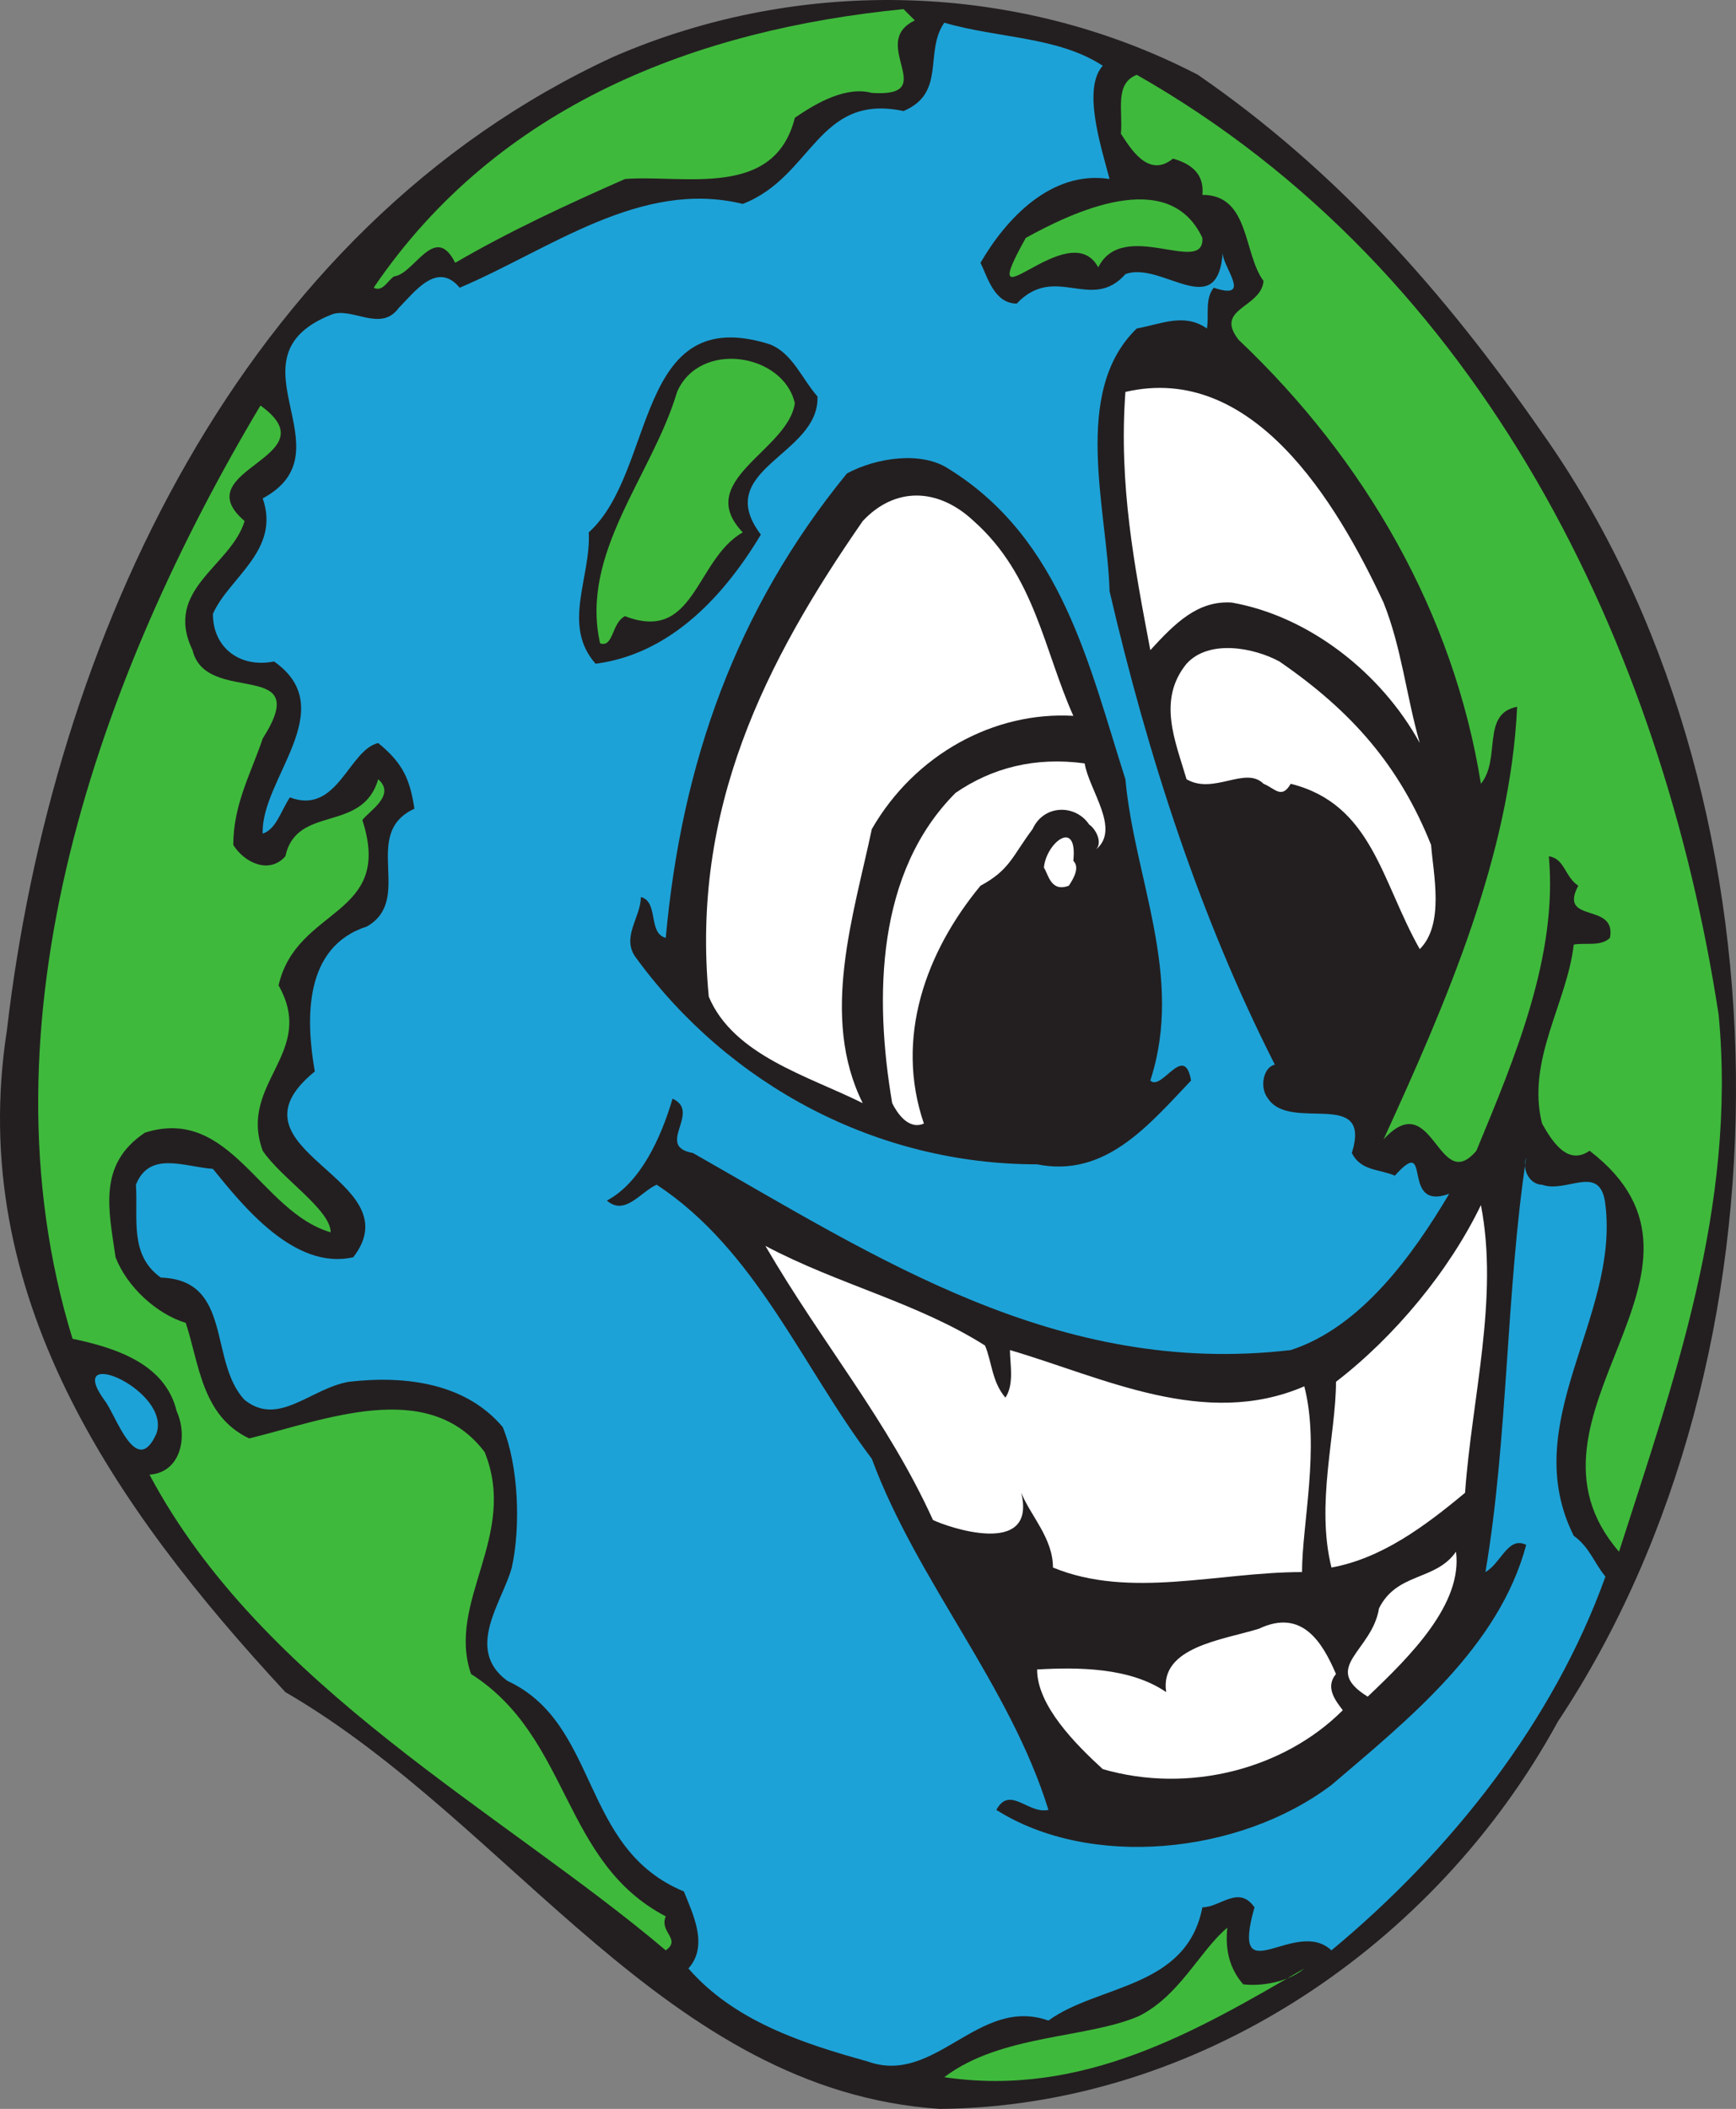<svg xmlns="http://www.w3.org/2000/svg" width="575.015" height="698.267"><rect width="100%" height="100%" fill="#808080" stroke="none"/><path fill="#231f20" fill-rule="evenodd" d="M510.77 143.267c84 118.5 85.5 306 5.25 426.75-40.5 74.25-119.25 127.5-204.75 128.25-90.75-6-141.75-94.5-216.75-138-57-61.5-105.75-132-92.25-219 15-129 77.25-265.5 201-322.5 62.25-27 134.25-24.75 193.5 6 45.75 31.5 81.75 72 114 118.5"/><path fill="#3fb93c" fill-rule="evenodd" d="M303.02 6.767c-15.75 7.5 9 25.5-14.25 24-8.25-2.25-18 3-25.5 8.25-6.75 27-36.75 18.75-56.25 20.25-18.75 8.25-38.25 17.25-56.25 27.75-6.75-13.5-13.5 3.75-20.25 4.5-2.25 1.5-3.75 5.25-6.75 3.75 41.25-60.75 107.25-85.5 175.5-92.25l3.75 3.75"/><path fill="#1da2d7" fill-rule="evenodd" d="M365.27 21.767c-6.75 7.5-.75 26.25 2.25 37.5-19.5-3-34.5 13.5-42.75 27.75 2.25 4.5 4.5 13.5 12 13.5 12.75-13.5 24.75 3 36-9.75 12-4.5 30.75 16.5 32.25-7.5-.75 4.5 10.5 16.5-3 12-3 3.75-1.5 9-2.25 13.5-7.5-5.25-15-1.5-23.25 0-21.75 21-9.75 60-9 87 12.75 54.75 30 108 54.75 156.75-3.75.75-5.25 7.5-2.25 11.25 7.5 11.25 34.5-3.75 27.75 18 3 6 9 5.25 14.25 7.5 12.75-14.25 1.5 12 18 6-12 20.25-29.25 44.25-52.5 51.75-77.25 9-137.25-30.75-198-65.25-12.75-2.25 3-13.5-6.75-18-3.75 12.75-10.5 27.75-21.75 33.75 6 5.25 11.25-3 16.5-5.25 33 21.75 48 60 71.25 90.75 15 40.5 45.75 75 58.5 116.25-6.75 1.5-12.75-8.25-17.25 0 30.75 19.5 80.25 15 111-8.25 25.5-21.75 55.5-45.75 64.5-79.5-6-3-8.25 6-13.5 9 7.5-44.25 6.75-92.25 13.5-137.25-1.5 4.5 1.5 9 5.25 9 8.25 3 19.5-7.5 21 6.75 4.5 37.5-29.25 72-10.5 109.5 5.25 3.75 6.75 9 10.5 13.5-17.25 48-51 90.75-90.75 123.75-12-11.25-33.75 15-25.5-14.25-5.25-7.5-11.25 0-17.25 0-5.25 27-34.5 25.5-51 37.5-23.25-8.25-37.5 21.75-60 13.5-21.75-6-44.25-13.5-59.25-30.75 6.75-7.5 1.5-18-1.5-25.5-34.5-14.25-27.75-55.5-58.5-69.75-14.25-10.5-1.5-26.25 1.5-37.5 3-13.5 2.25-33.75-3-46.5-12-14.25-31.5-17.25-51-15-12.75 2.25-23.25 15-34.5 6-12-12.75-3.75-39.75-27.75-40.5-10.5-7.5-7.5-19.5-8.25-30.75 4.5-11.25 15.75-6 25.5-5.25 9.75 12 27 33.75 46.5 29.25 20.25-26.25-45-35.25-12.75-61.5-3-17.25-3.75-41.25 17.25-48 15.75-9-2.25-30.75 15.75-39-1.5-9.75-3.75-15-12-21.75-9.75 2.25-13.5 24-29.25 18-3 4.5-4.5 10.5-9 12-.75-18 26.25-41.25 3.75-57-11.25 2.25-20.25-4.5-20.25-15.75 5.25-12 22.5-21 16.5-38.25 29.25-15.75-12.75-46.5 22.5-60.75 6.75-3 16.5 6 22.5-2.25 5.25-5.25 12.75-15.75 20.25-6.75 30-12.75 60-36 93.75-27.75 23.25-9 24.75-36.75 53.25-30.75 14.25-6 6.75-19.5 13.5-29.25 18 5.25 37.5 4.5 52.5 14.25"/><path fill="#3fb93c" fill-rule="evenodd" d="M569.27 336.017c6 63.75-15 121.5-33 177.75-39-45 42-93-9.75-132.75-7.5 5.25-12.75-3.75-15.75-9-5.25-21 8.25-39.75 10.5-59.25 3.75-.75 9 .75 12-2.25 2.25-12-17.25-4.5-10.5-17.25-4.5-3-4.5-9-9.75-9.75 3 33-11.25 66.75-24 97.5-12.75 15-14.25-21.75-30.75-3.75 21-45.75 42-94.5 44.25-143.25-12 2.25-5.25 17.25-12 25.5-9-56.25-38.25-107.25-80.25-147-8.25-10.5 7.5-10.5 8.25-19.5-6.75-9-4.5-28.5-20.25-28.5.75-7.5-4.5-10.5-9.75-12-8.25 6.75-14.25-3.75-17.25-8.25.75-7.5-2.25-16.5 5.25-19.5 114.75 65.25 174 189 192.75 311.25"/><path fill="#3fb93c" fill-rule="evenodd" d="M398.27 78.767c.75 12.75-26.25-6.75-34.5 9.75-9.75-18-42 22.5-24-9.75 15-8.25 47.25-24 58.5 0"/><path fill="#231f20" fill-rule="evenodd" d="M270.77 131.267c.75 19.5-35.25 24-18.75 45.75-13.5 22.5-31.5 39.75-54.75 42.75-11.25-12.75-1.5-28.5-2.25-43.5 22.5-20.25 15-76.5 60-62.25 7.5 3 10.5 11.25 15.75 17.25"/><path fill="#3fb93c" fill-rule="evenodd" d="M263.27 133.517c-2.25 15.75-33.75 25.5-17.25 42.75-15.75 9-15.75 36.75-39 27.75-4.5 2.25-3.75 10.5-8.25 9-6.75-30 17.25-55.5 25.5-83.25 7.5-17.25 35.25-12.75 39 3.75"/><path fill="#fff" fill-rule="evenodd" d="M458.27 199.517c6 15 7.5 30.75 12 46.5-12.75-23.25-36.75-42-62.25-46.5-11.25-.75-18.75 6.75-27 15.75-5.25-27.75-10.5-54.75-8.25-85.5 42-9.75 69.75 36 85.5 69.75"/><path fill="#3fb93c" fill-rule="evenodd" d="M81.02 172.517c-4.5 15-27 22.5-17.25 42.75 4.5 18.75 40.5 2.25 23.25 29.25-3.75 11.25-9.75 21.75-9.75 35.25 3.75 6 12 9.75 17.25 3.75 3.75-17.25 25.5-7.5 30.75-25.5 6 5.25-3 10.5-5.25 13.5 10.5 32.25-21.75 28.5-27.75 54.75 12.75 22.5-13.5 32.25-5.25 54.75 6 9 22.5 19.5 22.5 27-23.25-6.75-33-42-61.5-33-15.75 10.5-12 25.5-9.75 41.25 3.75 9.75 13.5 18.75 23.25 21.75 4.5 13.5 5.25 30.75 21 38.25 24.75-6 59.25-20.25 78 4.5 11.25 27.75-12.75 49.5-4.5 73.5 33 21 30 62.25 64.5 80.25-2.25 5.25 5.25 7.5 0 11.25-54-45.75-133.5-87-171-157.5 10.5-.75 12.75-12.75 9-21-3.75-15.75-20.25-21-34.5-24-32.25-105 9-219.75 62.25-309 24 17.25-25.5 21-5.25 38.25"/><path fill="#231f20" fill-rule="evenodd" d="M372.77 258.017c3 33 19.5 65.25 8.25 99.75 3.75 3.75 11.25-12.75 13.5 0-14.25 15-28.5 32.25-51 27.75-53.25 0-102-26.25-132.75-68.25-5.25-6.75 1.5-13.5 1.5-20.25 6 1.5 2.25 12 8.25 13.5 5.25-57.75 23.25-108.75 60-153.75 9.75-5.25 24.75-7.5 33.75-1.5 37.5 23.25 46.5 65.25 58.5 102.75"/><path fill="#fff" fill-rule="evenodd" d="M355.52 237.017c-26.25-1.5-52.5 12.75-66.75 37.5-6 28.5-17.25 62.25-3 90.75-18-9-42.75-15.75-51-35.25-6-62.25 18.75-111 51-157.5 10.5-11.25 24.75-11.25 36.75 0 20.25 18 23.25 42.75 33 64.5m118.5 42.75c.75 9.75 4.5 26.25-3.75 34.5-12.75-22.5-15.75-48-42.75-54.75-3 5.25-5.25 1.5-9 0-6-6-16.5 3.75-25.5-1.5-3.75-12.75-9.75-26.25 0-38.25 7.5-8.25 22.5-5.25 30.75-.75 24 16.5 39.75 34.5 50.25 60.75"/><path fill="#fff" fill-rule="evenodd" d="M359.27 252.767c1.5 9 12 21.75 3.75 28.5 2.25-2.25 0-6.75-2.25-8.25-4.5-6.75-15-6.75-18.75 1.5-6.75 9-7.5 13.5-17.25 18.75-18 21.75-28.5 50.25-18.75 78.75-5.25 2.25-9-3.75-10.5-6.75-6-35.25-5.25-76.5 21-102.75 12-8.25 26.25-12 42.75-9.75"/><path fill="#fff" fill-rule="evenodd" d="M355.52 285.017c2.25 2.25 0 6-1.5 8.25-6 2.25-6.75-3.75-8.25-6 .75-8.25 11.25-16.5 9.75-2.25m129.75 209.25c-13.5 11.25-27.75 21.75-44.25 24.75-5.25-21 1.5-44.25 1.5-61.5 19.5-15 37.5-36.75 48-58.5 6 30.75-3 63.75-5.25 95.25m-159-48.75c2.25 5.25 2.25 12 6.75 17.25 3-4.5 1.5-11.25 1.5-15.75 30.75 9 64.5 26.25 97.5 12 5.25 20.25-.75 45.75-.75 61.5-27.75 0-57 9-82.5-1.5 0-9.75-7.5-17.25-10.5-24.75 5.25 21.75-24.75 11.25-29.25 9-15-33-36.75-58.5-55.5-90.75 24 12.75 50.25 18.75 72.75 33"/><path fill="#1da2d7" fill-rule="evenodd" d="M51.77 474.767c-6.75 15-13.5-6.75-17.25-11.25-13.5-18.75 22.5-3 17.25 11.25"/><path fill="#fff" fill-rule="evenodd" d="M453.02 561.767c-15.75-9.75 1.5-15 3.75-29.25 6-12 18.75-9 25.5-18.75 2.25 17.25-15 34.5-29.25 48m-10.5-7.5c-3.75 4.5 0 9 2.25 12-19.5 19.5-51 27.75-79.5 19.5-9-8.25-21.75-21-21.75-33 13.5-.75 30.75-.75 42.75 7.5-2.25-15 18.75-17.25 30.75-21 14.25-6.75 21 4.5 25.5 15"/><path fill="#3fb93c" fill-rule="evenodd" d="M411.77 657.017c6 .75 15-.75 20.25-5.25-36 21-73.5 42.75-119.25 36 18.75-14.25 47.25-12.75 64.5-20.25 13.5-6.75 20.25-21.75 29.25-29.25-.75 7.5.75 13.5 5.25 18.75"/></svg>
